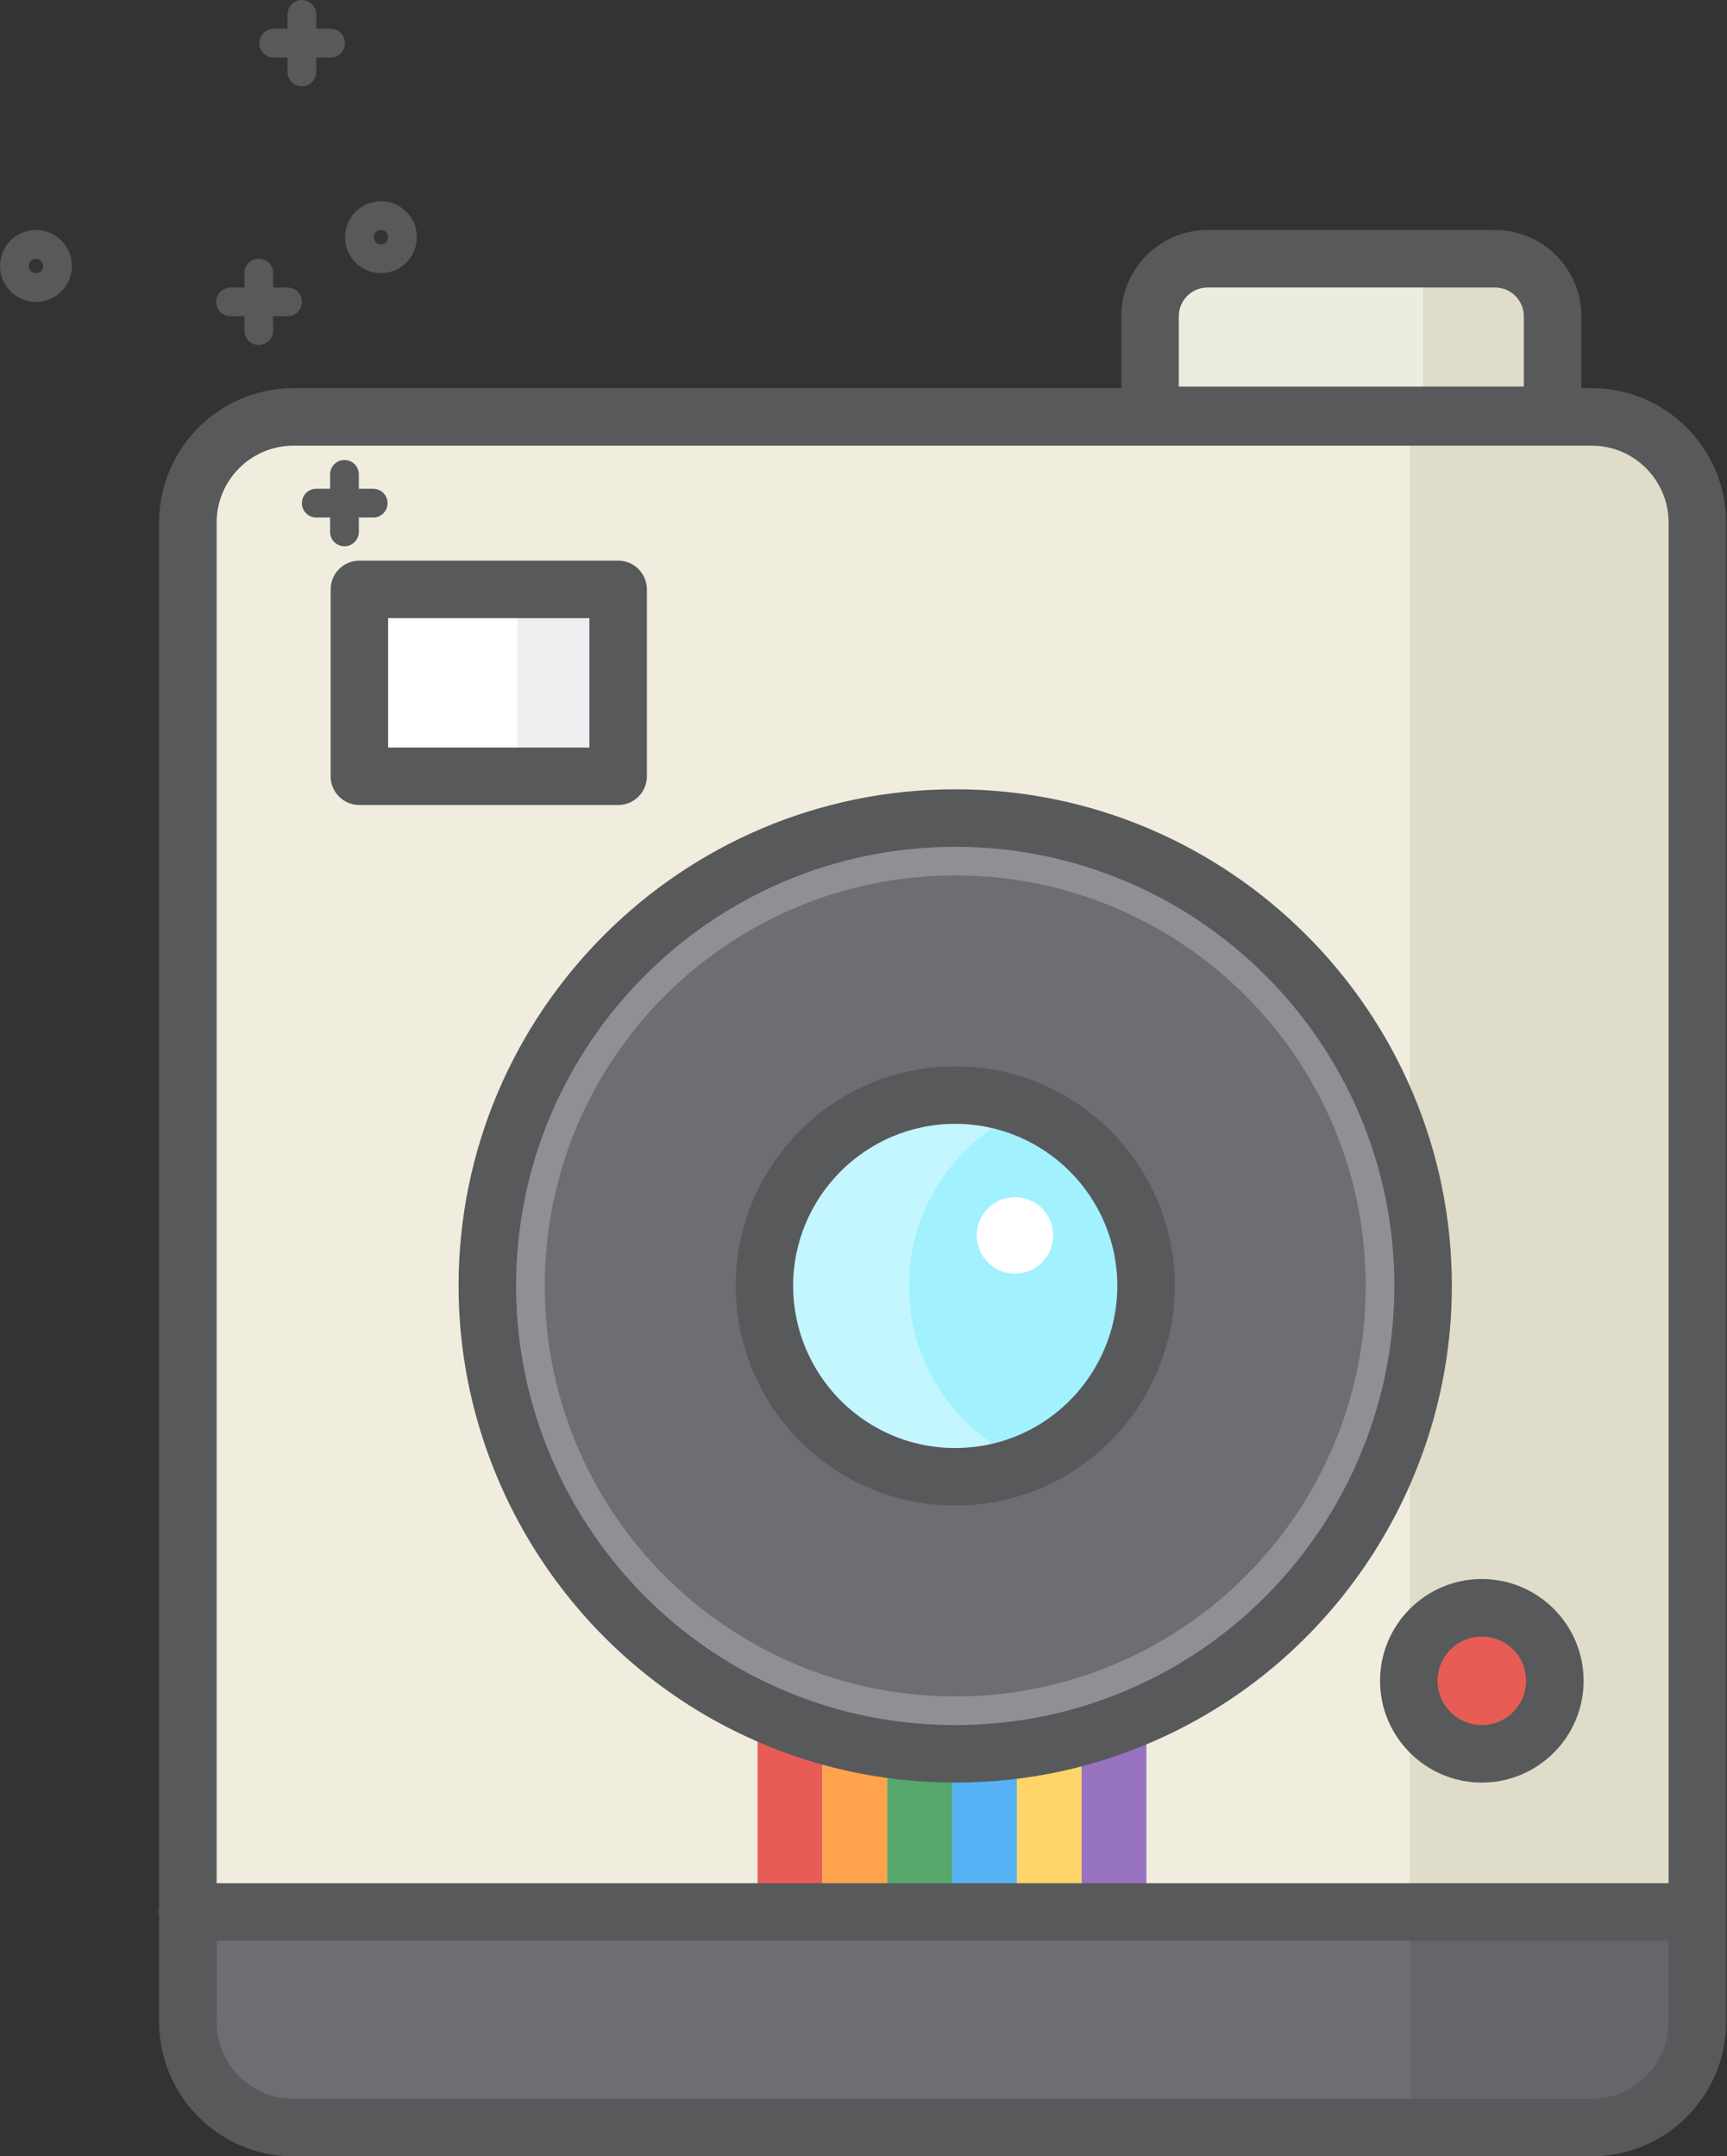 <?xml version="1.0" encoding="utf-8"?>
<!-- Generator: Adobe Illustrator 19.2.1, SVG Export Plug-In . SVG Version: 6.00 Build 0)  -->
<svg version="1.1" id="Layer_1" xmlns="http://www.w3.org/2000/svg" xmlns:xlink="http://www.w3.org/1999/xlink" x="0px" y="0px"
	 viewBox="0 0 120.135 150" style="enable-background:new 0 0 120.135 150;" xml:space="preserve">
<rect x="0" y="0" width="120.135" height="150" fill="#333333" stroke="none"/>
<style type="text/css">
	.st0{display:none;fill:none;stroke:#FFFFFF;stroke-width:2;stroke-linecap:round;stroke-miterlimit:10;}
	.st1{fill:#5CDBA9;}
	.st2{fill:#5CDBFF;}
	.st3{fill:#42C18E;}
	.st4{fill:#4DC0FF;}
	.st5{fill:#459571;}
	.st6{fill:#457BA4;}
	.st7{fill:#1A9DED;}
	.st8{fill:#1A71ED;}
	.st9{fill:#58595B;}
	.st10{fill:#F9D35B;}
	.st11{fill:#414042;}
	.st12{opacity:0.4;fill:#414042;}
	.st13{fill:#EDDABB;}
	.st14{fill:#DECDB1;}
	.st15{fill:#F8E7D1;}
	.st16{fill:#C4DFED;}
	.st17{fill:#DEF8FF;}
	.st18{fill:#D1F1FF;}
	.st19{fill:#585963;}
	.st20{fill:#FF868A;}
	.st21{fill:#FF9296;}
	.st22{fill:#EC8287;}
	.st23{fill:#272D38;}
	.st24{fill:#F2F2F2;}
	.st25{fill:#59D6D6;}
	.st26{fill:#56C681;}
	.st27{clip-path:url(#SVGID_2_);fill:#E6E6E6;}
	.st28{fill:#54CBCB;}
	.st29{fill:#52BC7A;}
	.st30{fill:#FFD900;}
	.st31{fill:#FFDE00;}
	.st32{fill:#FFA400;}
	.st33{fill:#47413A;}
	.st34{fill:#FFD16A;}
	.st35{fill:#FF888A;}
	.st36{fill:#E1E2E3;}
	.st37{fill:#45AEFF;}
	.st38{fill:#FFC749;}
	.st39{fill:#FF6A71;}
	.st40{fill:#B7B9BB;}
	.st41{fill:#4585FF;}
	.st42{fill:#52597A;}
	.st43{fill:#699BFF;}
	.st44{fill:#64428F;}
	.st45{fill:#FFFFFF;}
	.st46{fill:#5C8BFF;}
	.st47{fill:#D9D9D9;}
	.st48{fill:#49A86E;}
	.st49{fill:#F020D4;}
	.st50{fill:#B363E7;}
	.st51{fill:#FFD684;}
	.st52{fill:#D420C1;}
	.st53{fill:#FFB876;}
	.st54{fill:#A14DD8;}
	.st55{fill:#8248AA;}
	.st56{fill:#77675D;}
	.st57{fill:#C7AB91;}
	.st58{fill:#B59D84;}
	.st59{fill:#675A51;}
	.st60{fill:#9E8774;}
	.st61{fill:#D4B699;}
	.st62{fill:#554650;}
	.st63{fill:#A47C50;}
	.st64{fill:#BDB096;}
	.st65{fill:#BF956C;}
	.st66{fill:#594A42;}
	.st67{fill:#7C37A3;}
	.st68{fill:#733789;}
	.st69{fill:#94C969;}
	.st70{fill:#70B339;}
	.st71{fill:#AF4FE4;}
	.st72{fill:#CCCECF;}
	.st73{fill:#39C24A;}
	.st74{fill:#4EE94A;}
	.st75{fill:#ECEDED;}
	.st76{fill:#559055;}
	.st77{fill:#C766E5;}
	.st78{fill:#AC33D0;}
	.st79{fill:#E4E5E5;}
	.st80{fill:#F6AB40;}
	.st81{fill:#754C29;}
	.st82{fill:#A2A4A7;}
	.st83{opacity:0.3;fill:#FFFFFF;}
	.st84{fill:#755941;}
	.st85{fill:#5AF1FF;}
	.st86{fill:#91FFFF;}
	.st87{fill:#DFB48C;}
	.st88{fill:#537C6B;}
	.st89{fill:#FFD349;}
	.st90{fill:#FFDF71;}
	.st91{fill:#FFE98C;}
	.st92{fill:#D56A5C;}
	.st93{fill:#A4815D;}
	.st94{fill:#B2594E;}
	.st95{fill:#FFD713;}
	.st96{fill:#ECEDDE;}
	.st97{fill:#DFDCCA;}
	.st98{fill:#F0EDDE;}
	.st99{fill:#6D6E71;}
	.st100{fill:#656669;}
	.st101{fill:#E75C54;}
	.st102{fill:#FFA34D;}
	.st103{fill:#56A86C;}
	.st104{fill:#56B2F4;}
	.st105{fill:#FFD569;}
	.st106{fill:#9773C0;}
	.st107{fill:#8E9093;}
	.st108{fill:#EEEFF0;}
	.st109{fill:#A2F1FF;}
	.st110{fill:#C3F6FF;}
</style>
<g>
	<path class="st96" d="M108,22v6.89H80V22c0-2.209,1.791-4,4-4h20C106.209,18,108,19.791,108,22z"/>
	<path class="st97" d="M99,18v10.89h9V22c0-2.209-1.791-4-4-4H99z"/>
	<path class="st98" d="M110.723,29c4.058,0,7.347,3.289,7.347,7.347V133h-1h-104V36.347c0-4.058,3.289-7.347,7.347-7.347H110.723z"
		/>
	<path class="st99" d="M118.07,133v7.653c0,4.058-3.289,7.347-7.347,7.347H20.417c-4.058,0-7.347-3.289-7.347-7.347V133h104H118.07z
		"/>
	<g>
		<path class="st97" d="M98.07,29h12.653c4.058,0,7.347,3.289,7.347,7.347V133h-20V29z"/>
	</g>
	<path class="st100" d="M118.07,133v7.653c0,4.058-3.289,7.347-7.347,7.347H98.07v-15H118.07z"/>
	<path class="st101" d="M108.16,116.92c0,2.81-2.28,5.08-5.08,5.08c-2.81,0-5.08-2.27-5.08-5.08c0-2.8,2.27-5.08,5.08-5.08
		C105.88,111.84,108.16,114.12,108.16,116.92z"/>
	<g>
		<rect x="25" y="41" class="st45" width="18" height="13"/>
	</g>
	<rect x="52.701" y="120.226" class="st101" width="4.508" height="12.5"/>
	<rect x="57.209" y="120.226" class="st102" width="4.508" height="12.5"/>
	<rect x="61.716" y="120.226" class="st103" width="4.508" height="12.5"/>
	<rect x="66.224" y="120.226" class="st104" width="4.508" height="12.5"/>
	<rect x="70.732" y="120.226" class="st105" width="4.508" height="12.5"/>
	<rect x="75.239" y="120.226" class="st106" width="4.508" height="12.5"/>
	<path class="st107" d="M66.238,121.997c-4.873-0.027-9.492-1.128-13.63-3.081C41.551,113.722,33.9,102.482,33.9,89.454
		c0-17.977,14.571-32.548,32.548-32.548s32.548,14.571,32.548,32.548c0,13.028-7.651,24.268-18.708,29.463
		c-4.2,1.98-8.89,3.085-13.84,3.085c-0.009,0-0.013,0-0.013,0c-0.062,0-0.12,0-0.174,0"/>
	<path class="st99" d="M66.264,118.004c-4.275-0.023-8.328-0.99-11.958-2.703c-9.701-4.557-16.413-14.418-16.413-25.848
		c0-15.771,12.783-28.555,28.555-28.555s28.555,12.783,28.555,28.555c0,11.43-6.712,21.291-16.413,25.848
		c-3.685,1.737-7.8,2.707-12.142,2.707c-0.008,0-0.012,0-0.02,0c-0.047,0-0.098,0-0.145,0"/>
	<rect x="36" y="41" class="st108" width="7" height="13"/>
	<path class="st109" d="M66.362,102.728c-1.988-0.011-3.872-0.46-5.56-1.257c-4.51-2.119-7.631-6.703-7.631-12.018
		c0-7.333,5.943-13.276,13.276-13.276s13.276,5.943,13.276,13.276c0,5.314-3.121,9.899-7.631,12.018
		c-1.713,0.807-3.626,1.258-5.645,1.258c-0.004,0-0.005,0-0.005,0c-0.025,0-0.049,0-0.071,0"/>
	<path class="st45" d="M70.586,88.595c-0.398-0.002-0.775-0.092-1.113-0.252c-0.903-0.424-1.528-1.343-1.528-2.407
		c0-1.469,1.19-2.659,2.659-2.659c1.469,0,2.659,1.19,2.659,2.659c0,1.064-0.625,1.982-1.528,2.407
		c-0.343,0.162-0.726,0.252-1.131,0.252h-0.002h-0.013"/>
	<path class="st110" d="M70.865,101.471c-4.51-2.119-7.631-6.703-7.631-12.018c0-5.551,3.408-10.304,8.245-12.287
		c-1.552-0.636-3.25-0.989-5.031-0.989c-7.333,0-13.276,5.943-13.276,13.276c0,5.314,3.121,9.899,7.631,12.018
		c1.688,0.797,3.572,1.246,5.56,1.257l0.009,0.002c0.022,0,0.046,0,0.067,0c0,0,0.005,0,0.009,0c1.781,0,3.479-0.352,5.031-0.989
		C71.272,101.656,71.067,101.566,70.865,101.471z"/>
	<g>
		<path class="st9" d="M59.949,103.28c2.011,0.949,4.164,1.437,6.402,1.448c0.035-0.001,0.064,0.002,0.097,0.002
			c2.271,0,4.457-0.487,6.496-1.448c5.334-2.506,8.78-7.934,8.78-13.828c0-8.424-6.853-15.276-15.276-15.276
			S51.172,81.03,51.172,89.453C51.172,95.348,54.618,100.776,59.949,103.28z M66.448,78.177c6.218,0,11.276,5.059,11.276,11.276
			c0,4.352-2.544,8.358-6.483,10.208c-1.482,0.699-3.071,1.059-4.795,1.068c-0.024-0.001-0.049-0.002-0.073-0.002
			c-1.65-0.009-3.237-0.367-4.72-1.067c-3.938-1.849-6.481-5.855-6.481-10.207C55.172,83.236,60.23,78.177,66.448,78.177z"/>
		<path class="st9" d="M31.9,89.453c0,13.33,7.795,25.606,19.854,31.271c4.509,2.128,9.342,3.229,14.368,3.271
			c0.046,0.003,0.092,0.005,0.138,0.005h0.188c5.137,0,10.08-1.103,14.69-3.274c12.062-5.667,19.857-17.943,19.857-31.273
			c0-19.05-15.498-34.548-34.548-34.548S31.9,70.404,31.9,89.453z M66.448,58.906c16.844,0,30.548,13.704,30.548,30.548
			c0,11.787-6.893,22.642-17.561,27.653c-4.075,1.921-8.444,2.895-13.001,2.895h-0.07c-0.038-0.002-0.076-0.004-0.115-0.004
			c-4.476-0.025-8.778-0.997-12.79-2.892C42.793,112.095,35.9,101.241,35.9,89.453C35.9,72.609,49.604,58.906,66.448,58.906z"/>
		<path class="st9" d="M110.723,27H110v-5c0-3.309-2.691-6-6-6H84c-3.309,0-6,2.691-6,6v5H20.417c-5.153,0-9.347,4.193-9.347,9.347
			v96.291c-0.021,0.118-0.035,0.238-0.035,0.362c0,0.115,0.016,0.226,0.035,0.336v7.316c0,5.154,4.193,9.348,9.347,9.348h90.307
			c5.153,0,9.347-4.193,9.347-9.348V36.347C120.07,31.193,115.877,27,110.723,27z M82,22c0-1.103,0.897-2,2-2h20
			c1.103,0,2,0.897,2,2v4.89H82V22z M20.417,31h90.307c2.948,0,5.347,2.399,5.347,5.347V131h-101V36.347
			C15.07,33.399,17.468,31,20.417,31z M110.723,146H20.417c-2.948,0-5.347-2.399-5.347-5.348V135h101v5.652
			C116.07,143.601,113.672,146,110.723,146z"/>
		<path class="st9" d="M23,41v13c0,1.104,0.896,2,2,2h18c1.104,0,2-0.896,2-2V41c0-1.104-0.896-2-2-2H25C23.895,39,23,39.895,23,41z
			 M27,43h14v9H27V43z"/>
		<path class="st9" d="M96,116.92c0,3.904,3.176,7.08,7.08,7.08s7.08-3.176,7.08-7.08s-3.176-7.08-7.08-7.08S96,113.016,96,116.92z
			 M103.08,113.84c1.698,0,3.08,1.382,3.08,3.08s-1.382,3.08-3.08,3.08s-3.08-1.382-3.08-3.08S101.381,113.84,103.08,113.84z"/>
		<path class="st9" d="M26.5,19c1.379,0,2.5-1.122,2.5-2.5S27.879,14,26.5,14S24,15.121,24,16.5S25.121,19,26.5,19z M26.5,16
			c0.275,0,0.5,0.224,0.5,0.5S26.775,17,26.5,17S26,16.776,26,16.5S26.224,16,26.5,16z"/>
		<path class="st9" d="M2.5,16C1.121,16,0,17.121,0,18.5S1.121,21,2.5,21S5,19.878,5,18.5S3.879,16,2.5,16z M2.5,19
			C2.224,19,2,18.776,2,18.5S2.224,18,2.5,18S3,18.224,3,18.5S2.775,19,2.5,19z"/>
		<path class="st9" d="M22,36h0.962v1c0,0.552,0.447,1,1,1s1-0.448,1-1v-1h1c0.553,0,1-0.448,1-1s-0.447-1-1-1h-1v-1
			c0-0.552-0.447-1-1-1s-1,0.448-1,1v1H22c-0.553,0-1,0.448-1,1S21.447,36,22,36z"/>
		<path class="st9" d="M16.039,22H17v1c0,0.552,0.447,1,1,1s1-0.448,1-1v-1h1c0.553,0,1-0.448,1-1s-0.447-1-1-1h-1v-1
			c0-0.552-0.447-1-1-1s-1,0.448-1,1v1h-0.961c-0.553,0-1,0.448-1,1S15.486,22,16.039,22z"/>
		<path class="st9" d="M19.039,4H20v1c0,0.552,0.447,1,1,1s1-0.448,1-1V4h1c0.553,0,1-0.448,1-1s-0.447-1-1-1h-1V1
			c0-0.552-0.447-1-1-1s-1,0.448-1,1v1h-0.961c-0.553,0-1,0.448-1,1S18.486,4,19.039,4z"/>
	</g>
</g>
</svg>
